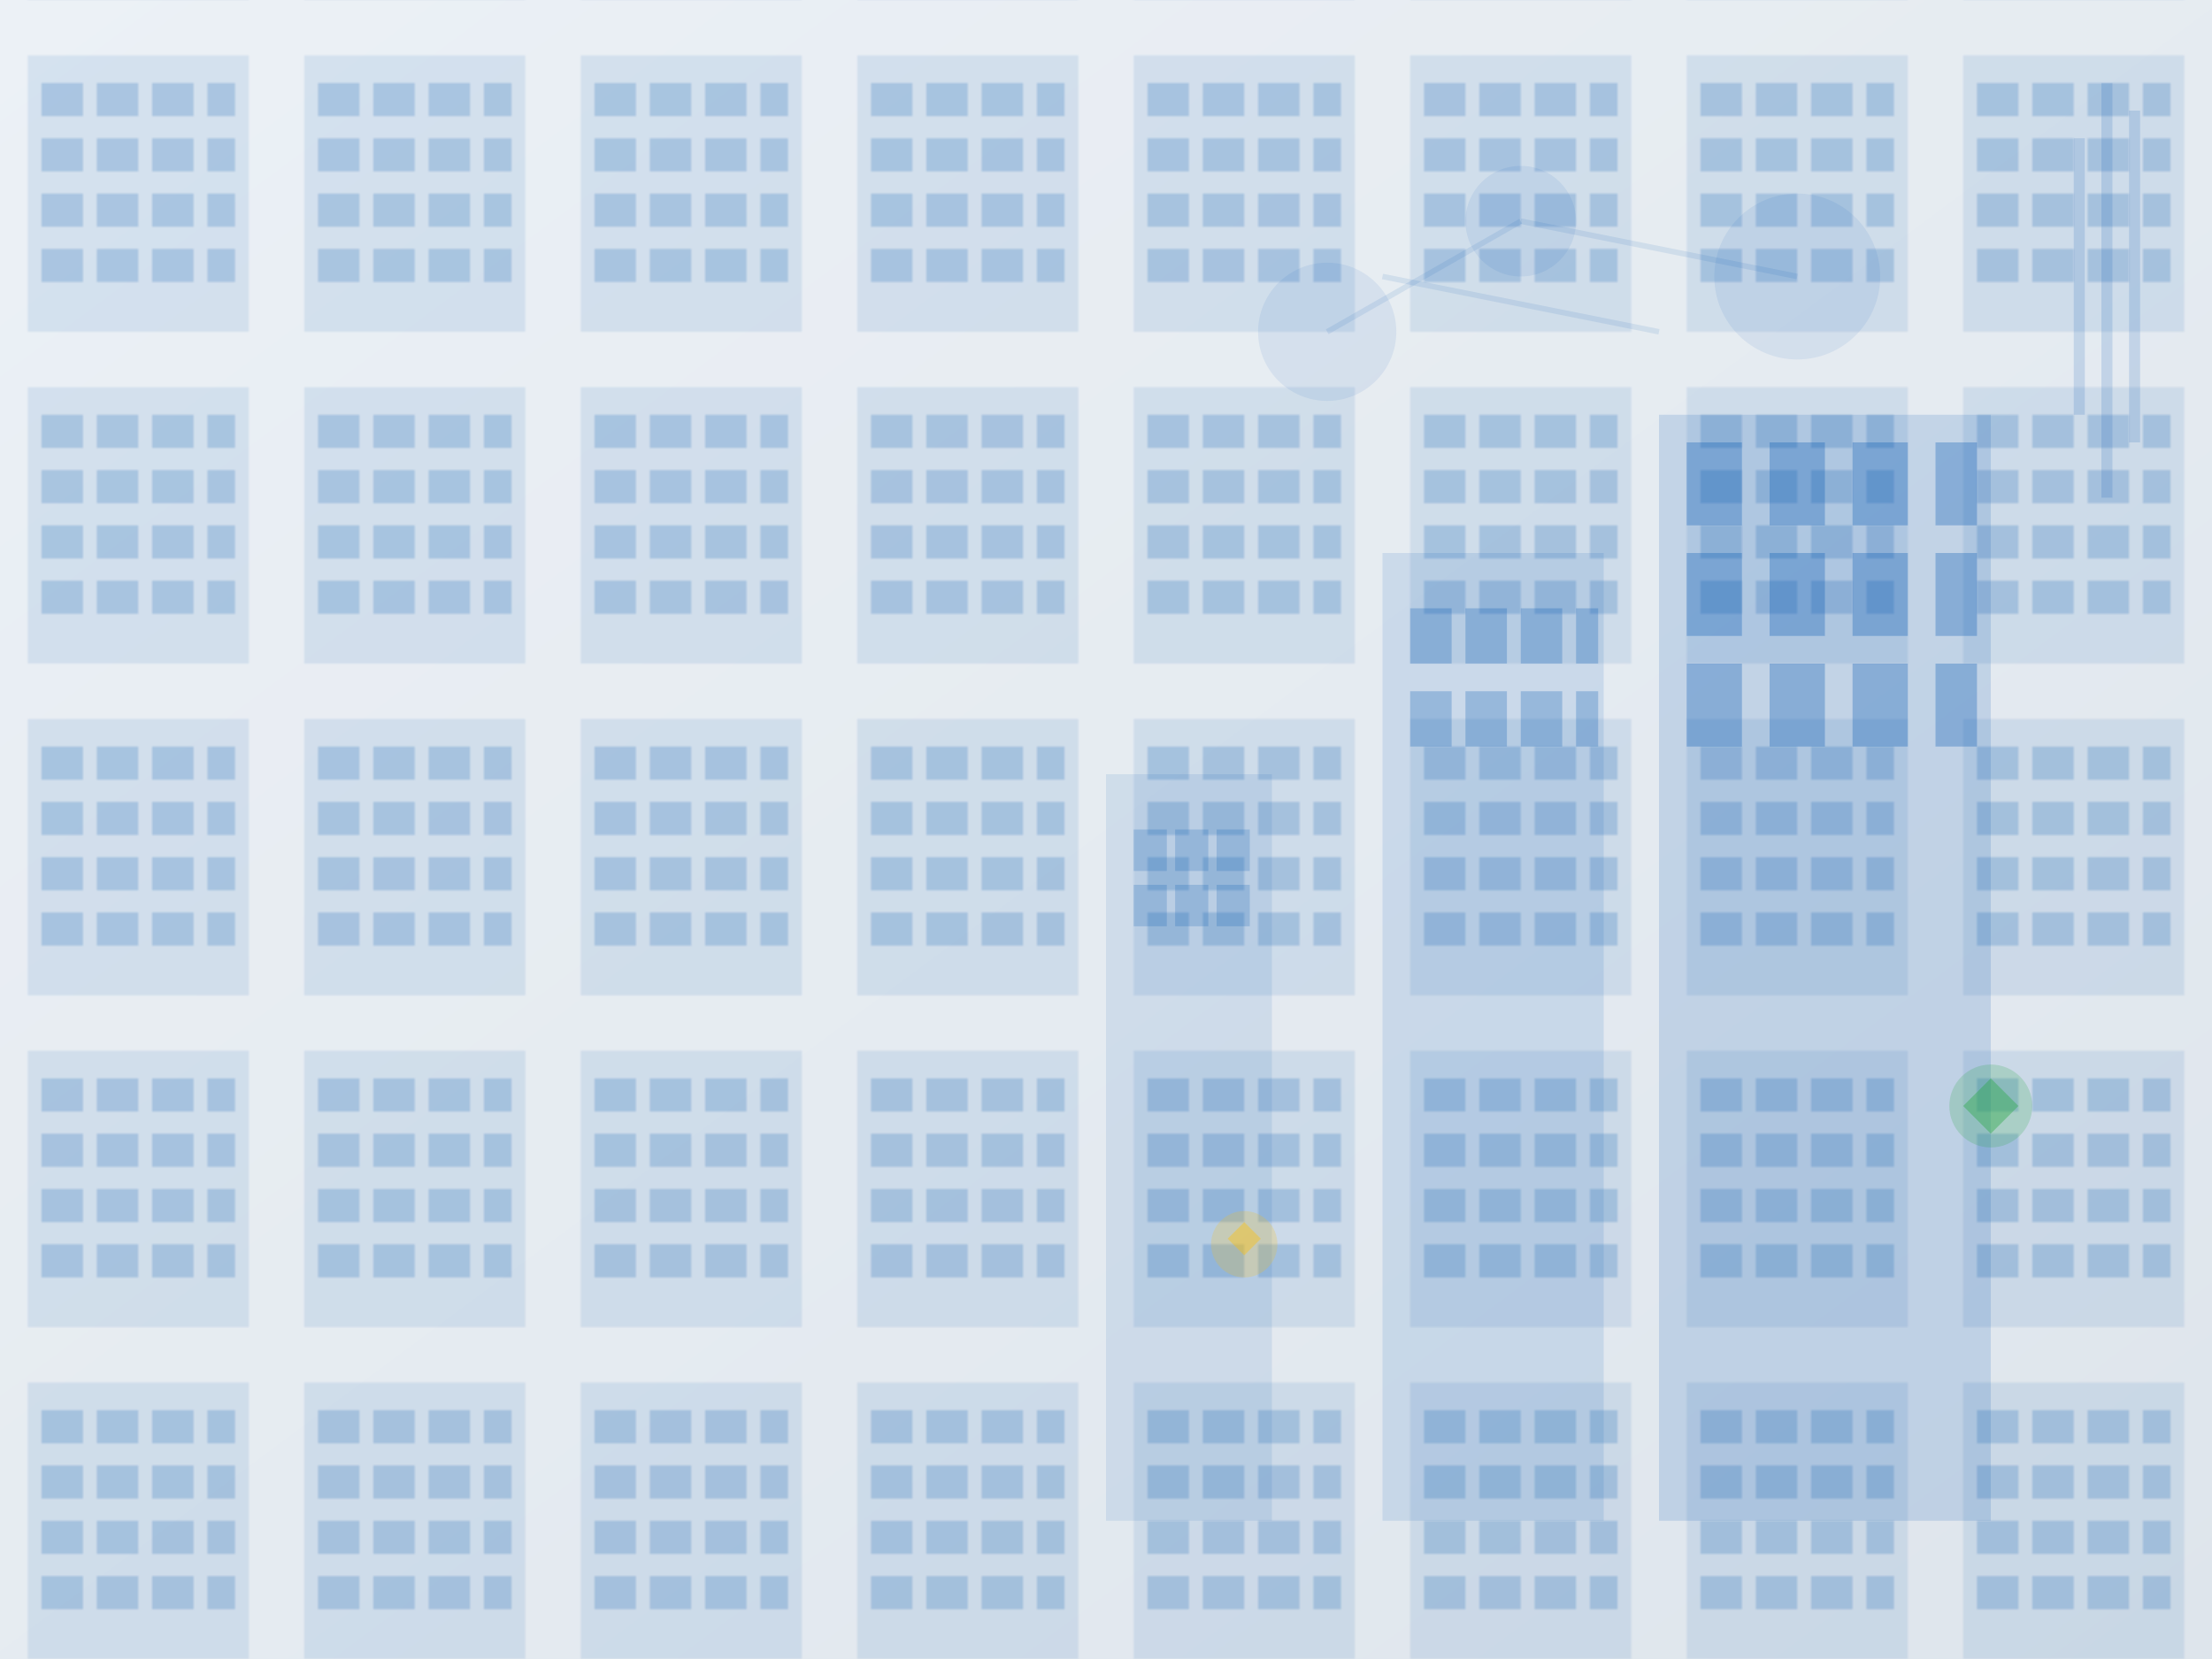 <svg width="800" height="600" viewBox="0 0 800 600" fill="none" xmlns="http://www.w3.org/2000/svg">
    <!-- Background gradient -->
    <defs>
        <linearGradient id="backgroundGradient" x1="0%" y1="0%" x2="100%" y2="100%">
            <stop offset="0%" style="stop-color:#f8f9fa;stop-opacity:1" />
            <stop offset="100%" style="stop-color:#e9ecef;stop-opacity:1" />
        </linearGradient>
        <pattern id="buildingPattern" patternUnits="userSpaceOnUse" width="100" height="120">
            <rect width="100" height="120" fill="#0056b3" opacity="0.05"/>
            <rect x="10" y="20" width="80" height="100" fill="#0056b3" opacity="0.1"/>
            <rect x="15" y="30" width="15" height="12" fill="#0056b3" opacity="0.2"/>
            <rect x="35" y="30" width="15" height="12" fill="#0056b3" opacity="0.2"/>
            <rect x="55" y="30" width="15" height="12" fill="#0056b3" opacity="0.2"/>
            <rect x="75" y="30" width="10" height="12" fill="#0056b3" opacity="0.2"/>
            <rect x="15" y="50" width="15" height="12" fill="#0056b3" opacity="0.2"/>
            <rect x="35" y="50" width="15" height="12" fill="#0056b3" opacity="0.2"/>
            <rect x="55" y="50" width="15" height="12" fill="#0056b3" opacity="0.2"/>
            <rect x="75" y="50" width="10" height="12" fill="#0056b3" opacity="0.2"/>
            <rect x="15" y="70" width="15" height="12" fill="#0056b3" opacity="0.2"/>
            <rect x="35" y="70" width="15" height="12" fill="#0056b3" opacity="0.2"/>
            <rect x="55" y="70" width="15" height="12" fill="#0056b3" opacity="0.2"/>
            <rect x="75" y="70" width="10" height="12" fill="#0056b3" opacity="0.2"/>
            <rect x="15" y="90" width="15" height="12" fill="#0056b3" opacity="0.2"/>
            <rect x="35" y="90" width="15" height="12" fill="#0056b3" opacity="0.2"/>
            <rect x="55" y="90" width="15" height="12" fill="#0056b3" opacity="0.2"/>
            <rect x="75" y="90" width="10" height="12" fill="#0056b3" opacity="0.2"/>
        </pattern>
    </defs>
    
    <!-- Main background -->
    <rect width="800" height="600" fill="url(#backgroundGradient)"/>
    
    <!-- Building silhouettes -->
    <rect x="0" y="0" width="800" height="600" fill="url(#buildingPattern)"/>
    
    <!-- Main building shapes -->
    <rect x="600" y="150" width="120" height="400" fill="#0056b3" opacity="0.15"/>
    <rect x="610" y="160" width="20" height="30" fill="#0056b3" opacity="0.3"/>
    <rect x="640" y="160" width="20" height="30" fill="#0056b3" opacity="0.3"/>
    <rect x="670" y="160" width="20" height="30" fill="#0056b3" opacity="0.3"/>
    <rect x="700" y="160" width="15" height="30" fill="#0056b3" opacity="0.3"/>
    
    <rect x="610" y="200" width="20" height="30" fill="#0056b3" opacity="0.3"/>
    <rect x="640" y="200" width="20" height="30" fill="#0056b3" opacity="0.3"/>
    <rect x="670" y="200" width="20" height="30" fill="#0056b3" opacity="0.3"/>
    <rect x="700" y="200" width="15" height="30" fill="#0056b3" opacity="0.3"/>
    
    <rect x="610" y="240" width="20" height="30" fill="#0056b3" opacity="0.3"/>
    <rect x="640" y="240" width="20" height="30" fill="#0056b3" opacity="0.3"/>
    <rect x="670" y="240" width="20" height="30" fill="#0056b3" opacity="0.3"/>
    <rect x="700" y="240" width="15" height="30" fill="#0056b3" opacity="0.3"/>
    
    <!-- Secondary building -->
    <rect x="500" y="200" width="80" height="350" fill="#0056b3" opacity="0.12"/>
    <rect x="510" y="220" width="15" height="20" fill="#0056b3" opacity="0.25"/>
    <rect x="530" y="220" width="15" height="20" fill="#0056b3" opacity="0.25"/>
    <rect x="550" y="220" width="15" height="20" fill="#0056b3" opacity="0.25"/>
    <rect x="570" y="220" width="8" height="20" fill="#0056b3" opacity="0.25"/>
    
    <rect x="510" y="250" width="15" height="20" fill="#0056b3" opacity="0.25"/>
    <rect x="530" y="250" width="15" height="20" fill="#0056b3" opacity="0.25"/>
    <rect x="550" y="250" width="15" height="20" fill="#0056b3" opacity="0.25"/>
    <rect x="570" y="250" width="8" height="20" fill="#0056b3" opacity="0.25"/>
    
    <!-- Smaller building -->
    <rect x="400" y="280" width="60" height="270" fill="#0056b3" opacity="0.1"/>
    <rect x="410" y="300" width="12" height="15" fill="#0056b3" opacity="0.2"/>
    <rect x="425" y="300" width="12" height="15" fill="#0056b3" opacity="0.2"/>
    <rect x="440" y="300" width="12" height="15" fill="#0056b3" opacity="0.2"/>
    
    <rect x="410" y="320" width="12" height="15" fill="#0056b3" opacity="0.2"/>
    <rect x="425" y="320" width="12" height="15" fill="#0056b3" opacity="0.2"/>
    <rect x="440" y="320" width="12" height="15" fill="#0056b3" opacity="0.2"/>
    
    <!-- Abstract geometric elements -->
    <circle cx="650" cy="100" r="30" fill="#0056b3" opacity="0.08"/>
    <circle cx="550" cy="80" r="20" fill="#0056b3" opacity="0.08"/>
    <circle cx="480" cy="120" r="25" fill="#0056b3" opacity="0.08"/>
    
    <!-- Connecting lines -->
    <line x1="500" y1="100" x2="600" y2="120" stroke="#0056b3" stroke-width="2" opacity="0.1"/>
    <line x1="550" y1="80" x2="650" y2="100" stroke="#0056b3" stroke-width="2" opacity="0.1"/>
    <line x1="480" y1="120" x2="550" y2="80" stroke="#0056b3" stroke-width="2" opacity="0.1"/>
    
    <!-- Decorative elements -->
    <rect x="750" y="50" width="4" height="100" fill="#0056b3" opacity="0.15"/>
    <rect x="760" y="30" width="4" height="150" fill="#0056b3" opacity="0.15"/>
    <rect x="770" y="40" width="4" height="120" fill="#0056b3" opacity="0.15"/>
    
    <!-- Investment symbols -->
    <circle cx="720" cy="400" r="15" fill="#28a745" opacity="0.2"/>
    <path d="M720 390 L730 400 L720 410 L710 400 Z" fill="#28a745" opacity="0.4"/>
    
    <circle cx="450" cy="450" r="12" fill="#ffc107" opacity="0.2"/>
    <path d="M450 442 L456 448 L450 454 L444 448 Z" fill="#ffc107" opacity="0.4"/>
</svg>
